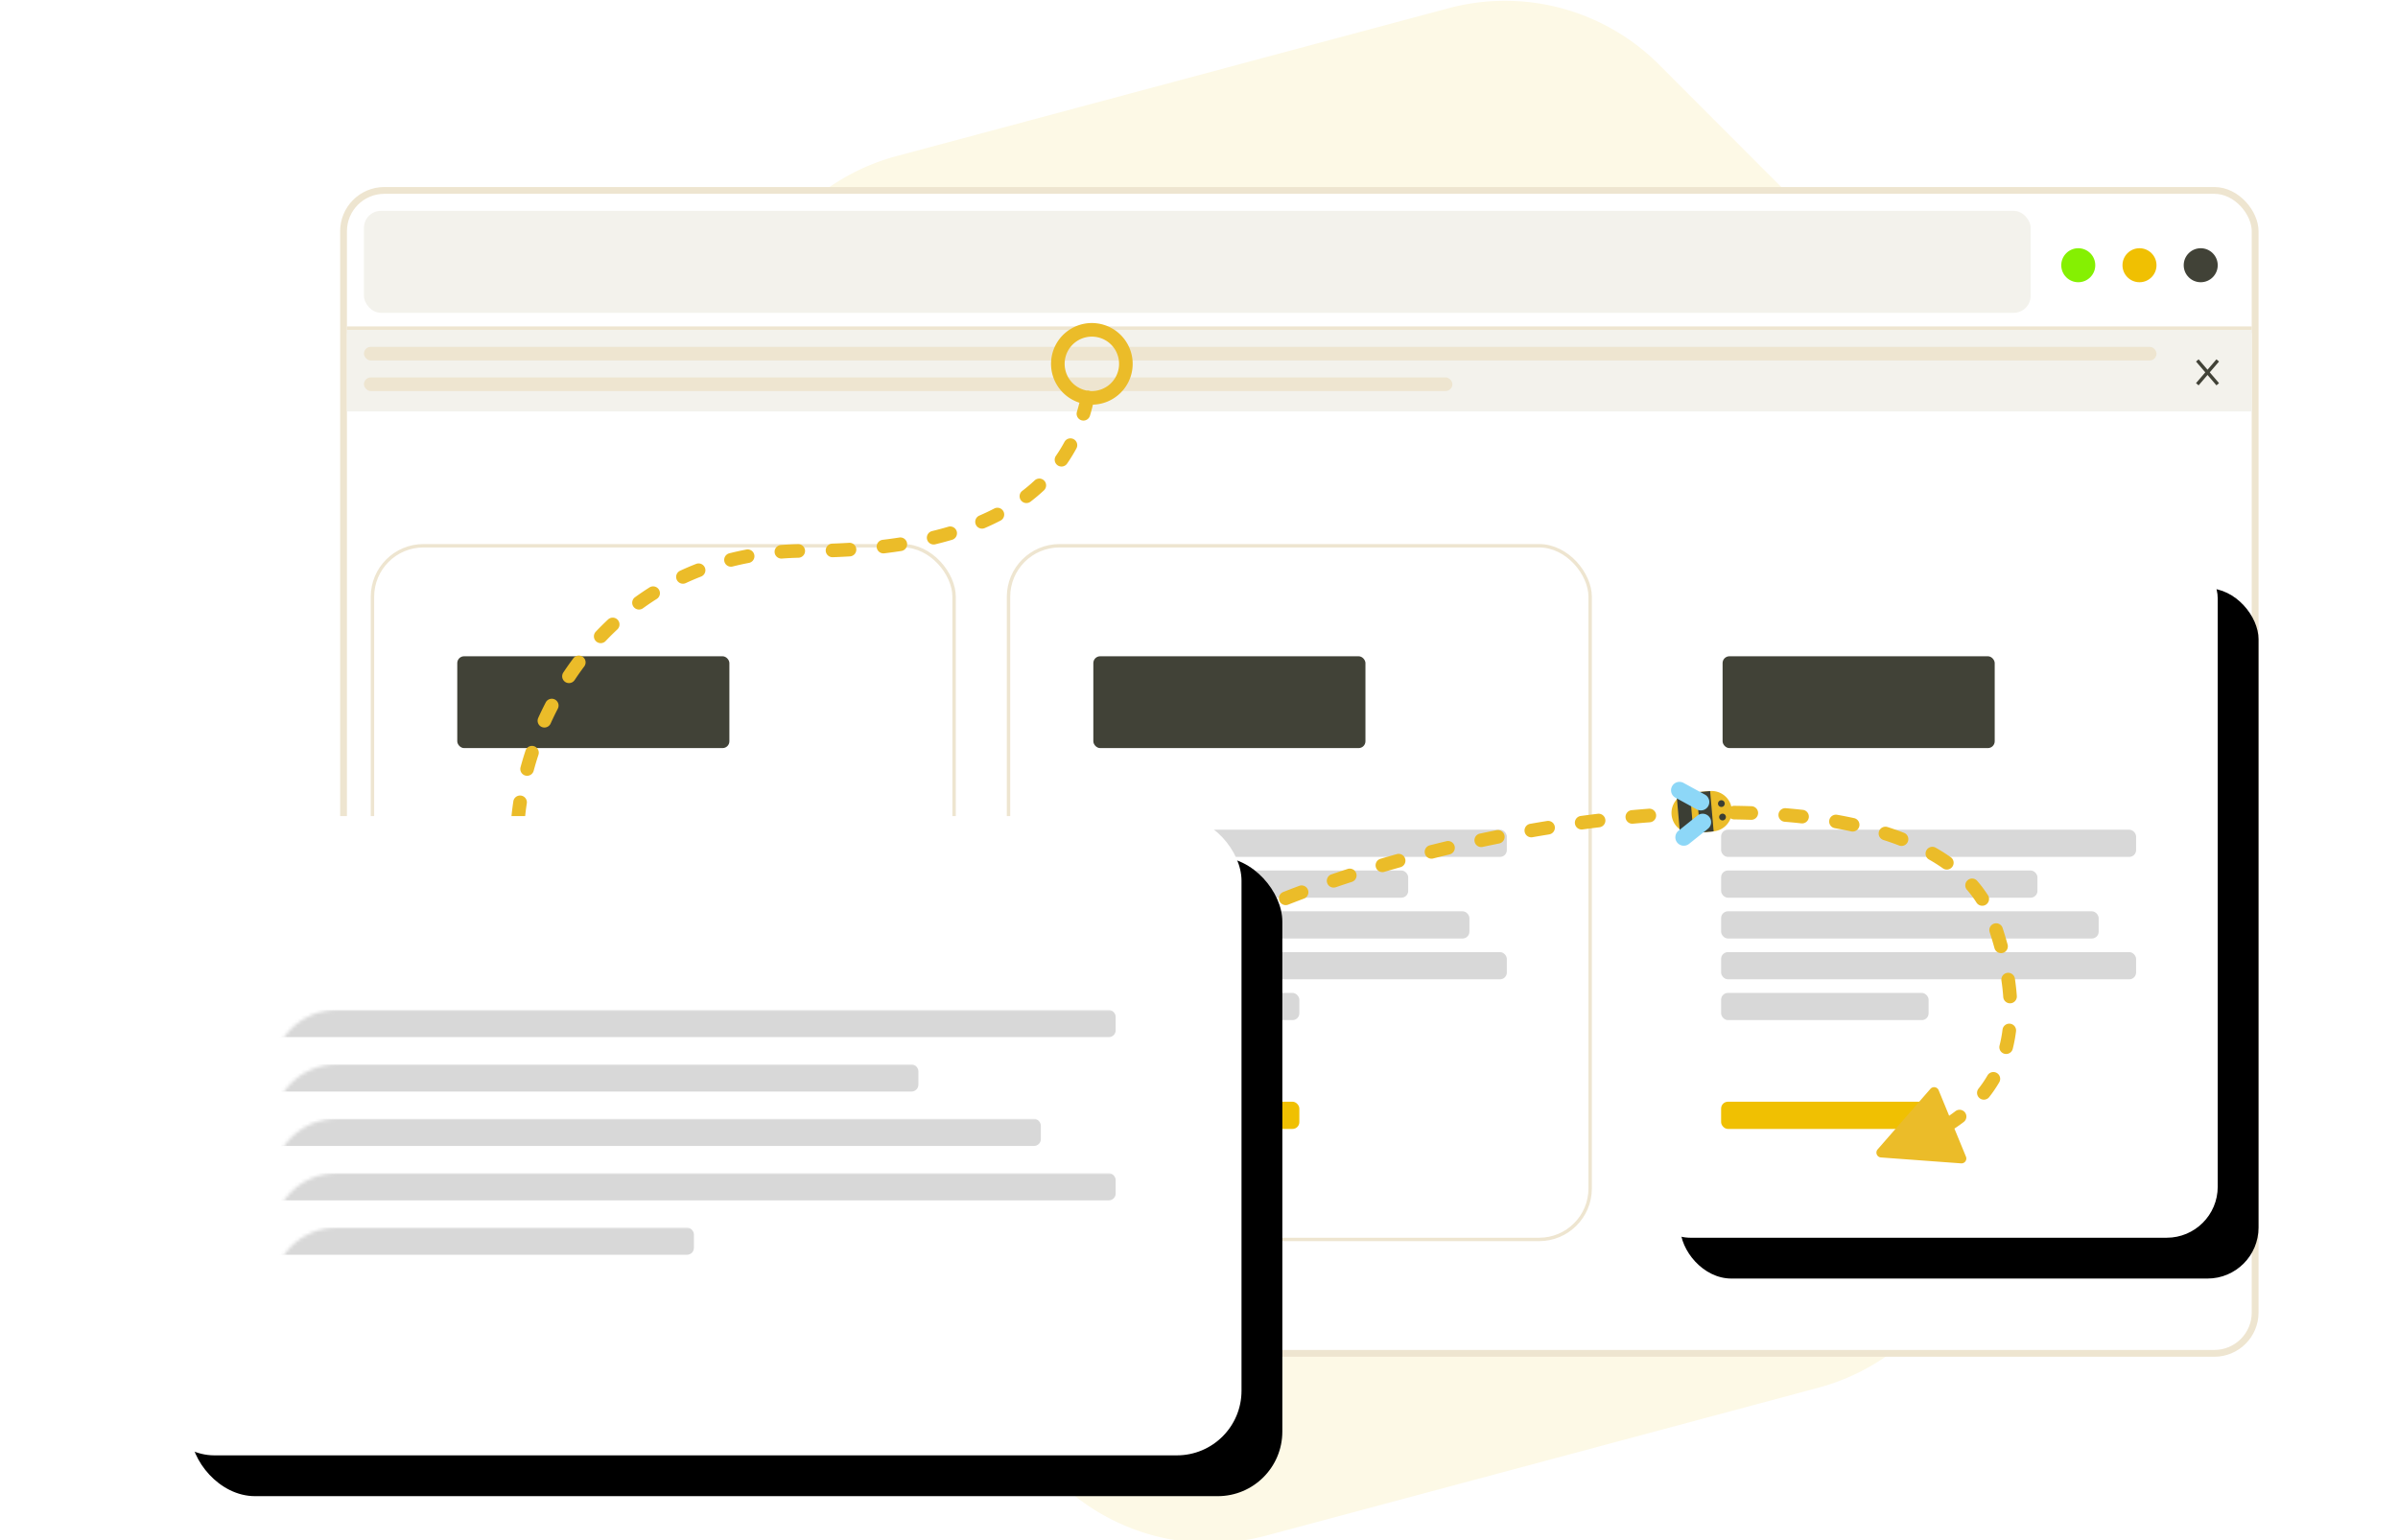 <svg width="705" height="453" xmlns="http://www.w3.org/2000/svg" xmlns:xlink="http://www.w3.org/1999/xlink"><defs><filter x="-17.6%" y="-14.8%" width="149.4%" height="141.4%" filterUnits="objectBoundingBox" id="a"><feOffset dx="12" dy="12" in="SourceAlpha" result="shadowOffsetOuter1"/><feGaussianBlur stdDeviation="12" in="shadowOffsetOuter1" result="shadowBlurOuter1"/><feColorMatrix values="0 0 0 0 0 0 0 0 0 0 0 0 0 0 0 0 0 0 0.096 0" in="shadowBlurOuter1"/></filter><filter x="-9.3%" y="-16%" width="126.2%" height="144.7%" filterUnits="objectBoundingBox" id="d"><feOffset dx="12" dy="12" in="SourceAlpha" result="shadowOffsetOuter1"/><feGaussianBlur stdDeviation="12" in="shadowOffsetOuter1" result="shadowBlurOuter1"/><feColorMatrix values="0 0 0 0 0 0 0 0 0 0 0 0 0 0 0 0 0 0 0.096 0" in="shadowBlurOuter1"/></filter><rect id="b" x="0" y="0" width="170" height="203" rx="15"/><rect id="c" x="0" y="0" width="321" height="188" rx="19"/></defs><g transform="translate(44 -39)" fill="none" fill-rule="evenodd"><path d="M266.45 473.985L147.405 354.732a64 64 0 01-16.54-61.726l43.47-162.798a64 64 0 0145.27-45.308l162.299-43.488a64 64 0 0161.858 16.603l119.045 119.253a64 64 0 0116.54 61.726l-43.47 162.798a64 64 0 01-45.27 45.308l-162.299 43.488a64 64 0 01-61.858-16.603z" fill="#FDF9E6"/><rect stroke="#EEE5D0" stroke-width="2" fill="#FFF" fill-rule="nonzero" x="57" y="95" width="562" height="342" rx="12"/><rect fill="#F3F2EC" x="63" y="101" width="490" height="30" rx="5"/><path stroke="#EEE5D0" stroke-width="2" d="M58 136h560"/><path fill="#F3F2EC" d="M58 136h560v24H58z"/><rect fill="#EEE5D0" x="63" y="141" width="527" height="4" rx="2"/><rect fill="#EEE5D0" x="63" y="150" width="320" height="4" rx="2"/><g transform="translate(66 200)"><rect stroke="#EEE5D0" fill="#FFF" fill-rule="nonzero" x="-.5" y="-.5" width="171" height="204" rx="15"/><rect fill="#D8D8D8" x="24" y="83" width="122" height="8" rx="2"/><rect fill="#D8D8D8" x="24" y="107" width="111" height="8" rx="2"/><rect fill="#D8D8D8" x="24" y="119" width="122" height="8" rx="2"/><rect fill="#D8D8D8" x="24" y="131" width="61" height="8" rx="2"/><rect fill="#F0C002" x="24" y="163" width="61" height="8" rx="2"/><rect fill="#D8D8D8" x="24" y="95" width="93" height="8" rx="2"/><rect fill="#414237" x="24.434" y="32" width="80" height="27" rx="2"/></g><g transform="translate(438 200)"><use fill="#000" filter="url(#a)" xlink:href="#b"/><use fill="#FFF" xlink:href="#b"/><rect fill="#D8D8D8" x="24" y="83" width="122" height="8" rx="2"/><rect fill="#D8D8D8" x="24" y="107" width="111" height="8" rx="2"/><rect fill="#D8D8D8" x="24" y="119" width="122" height="8" rx="2"/><rect fill="#D8D8D8" x="24" y="131" width="61" height="8" rx="2"/><rect fill="#F0C002" x="24" y="163" width="61" height="8" rx="2"/><rect fill="#D8D8D8" x="24" y="95" width="93" height="8" rx="2"/><rect fill="#414237" x="24.434" y="32" width="80" height="27" rx="2"/></g><g transform="translate(253 200)"><rect stroke="#EEE5D0" fill="#FFF" fill-rule="nonzero" x="-.5" y="-.5" width="171" height="204" rx="15"/><rect fill="#D8D8D8" x="24" y="83" width="122" height="8" rx="2"/><rect fill="#D8D8D8" x="24" y="107" width="111" height="8" rx="2"/><rect fill="#D8D8D8" x="24" y="119" width="122" height="8" rx="2"/><rect fill="#D8D8D8" x="24" y="131" width="61" height="8" rx="2"/><rect fill="#F0C002" x="24" y="163" width="61" height="8" rx="2"/><rect fill="#D8D8D8" x="24" y="95" width="93" height="8" rx="2"/><rect fill="#414237" x="24.434" y="32" width="80" height="27" rx="2"/></g><path d="M145.64 411.499a2 2 0 01-1.584 2.343 49.58 49.58 0 01-5.156.732 2 2 0 01-.343-3.986 45.599 45.599 0 004.74-.674 2 2 0 012.343 1.585zm-20.448-3.363c1.229.76 2.586 1.35 4.077 1.773a2 2 0 11-1.093 3.848 20.027 20.027 0 01-5.087-2.218 2 2 0 012.103-3.403zm34.603-1.278a2 2 0 01-1.139 2.59 111.608 111.608 0 01-4.782 1.74 2 2 0 11-1.278-3.791 107.618 107.618 0 004.61-1.678 2 2 0 012.59 1.14zm13.656-6.313a2 2 0 01-.898 2.682 204.84 204.84 0 01-4.544 2.196 2 2 0 01-1.695-3.624c1.453-.68 2.938-1.397 4.455-2.153a2 2 0 012.682.899zm-55.834-3.357c.473 1.589 1.038 3.028 1.695 4.322a2 2 0 11-3.567 1.81c-.769-1.515-1.423-3.179-1.962-4.993a2 2 0 013.834-1.14zm69.054-3.833a2 2 0 01-.753 2.726 333.564 333.564 0 01-4.397 2.45 2 2 0 01-1.92-3.51 329.57 329.57 0 004.344-2.42 2 2 0 012.726.754zm12.842-7.67a2 2 0 01-.66 2.75 511.44 511.44 0 01-4.293 2.601 2 2 0 11-2.056-3.43 507.438 507.438 0 004.258-2.582 2 2 0 012.75.66zm-85.747-4.776l.15.002a2 2 0 011.896 2.098 35.685 35.685 0 00.097 4.733 2 2 0 11-3.986.331 39.666 39.666 0 01-.106-5.264 2 2 0 011.802-1.89l.147-.01zm98.388-3.233a2 2 0 01-.6 2.765 776.309 776.309 0 01-4.222 2.7 2 2 0 01-2.143-3.377 772.351 772.351 0 004.2-2.686 2 2 0 012.765.598zm311.389-18.466a1.432 1.432 0 012.403.397l3.091 7.517a44.563 44.563 0 001.872-1.356 2 2 0 012.43 3.177 49.133 49.133 0 01-2.75 1.956l3.394 8.255a1.432 1.432 0 01-1.43 1.972l-23.567-1.738a1.432 1.432 0 01-.974-2.368zm-298.864 10.228a2 2 0 01-.559 2.772 1237.42 1237.42 0 01-4.178 2.765 2 2 0 01-2.2-3.34c1.36-.896 2.746-1.813 4.165-2.756a2 2 0 012.772.559zm-103.997-1.584a2 2 0 01-.001 2.828 15.133 15.133 0 00-2.64 3.544 2 2 0 01-3.52-1.9 19.133 19.133 0 013.333-4.474 2 2 0 012.828.002zm116.448-6.792a2 2 0 01-.536 2.778c-1.435.97-2.811 1.899-4.149 2.8a2 2 0 11-2.234-3.319c1.335-.898 2.71-1.826 4.142-2.795a2 2 0 012.777.536zm-102.602 1.304a2 2 0 01-1.52 2.385c-1.65.365-3.17.794-4.571 1.294a2 2 0 11-1.346-3.766 41.92 41.92 0 015.052-1.434 2 2 0 012.385 1.52zm14.997-1.397a2 2 0 01-1.894 2.1c-1.806.093-3.413.196-4.93.32a2 2 0 11-.327-3.986c1.562-.128 3.208-.234 5.051-.329a2 2 0 012.1 1.895zm14.965-.771a2 2 0 01-1.843 2.146c-1.514.115-3.135.21-5.048.299a2 2 0 11-.186-3.996c1.877-.088 3.46-.18 4.93-.292a2 2 0 012.147 1.843zm378.556-5.657a2 2 0 01.727 2.733 37.332 37.332 0 01-2.967 4.37 2 2 0 01-3.143-2.474 33.332 33.332 0 002.65-3.902 2 2 0 012.733-.727zm-364.216 1.634a2 2 0 01-.821 2.706c-1.479.79-3.177 1.426-5.112 1.935a2 2 0 01-1.017-3.869c1.65-.434 3.06-.961 4.243-1.593a2 2 0 012.707.82zm70.715-3.55a2 2 0 01-.528 2.779l-4.136 2.813a2 2 0 11-2.249-3.308l4.134-2.812a2 2 0 012.779.528zm-64.641-8.41c.064.885.096 1.812.096 2.785 0 .917-.067 1.792-.2 2.627a2 2 0 11-3.95-.635c.1-.62.15-1.283.15-1.992 0-.878-.029-1.71-.086-2.496a2 2 0 113.99-.29zm77.064-.024a2 2 0 01-.535 2.777 3502.8 3502.8 0 00-4.136 2.805 2 2 0 11-2.247-3.31l4.14-2.807a2 2 0 012.778.535zm285-4.127a2 2 0 011.735 2.235 43.199 43.199 0 01-.964 5.152 2 2 0 11-3.879-.977c.38-1.506.67-3.065.874-4.676a2 2 0 012.235-1.734zm-272.526-4.231a2 2 0 01-.558 2.773c-1.347.895-2.728 1.817-4.153 2.772a2 2 0 01-2.226-3.324c1.428-.957 2.813-1.881 4.165-2.78a2 2 0 012.772.559zm-97.655-5.826c1.824.922 3.344 2.127 4.566 3.66a2 2 0 11-3.128 2.493c-.852-1.069-1.918-1.913-3.244-2.584a2 2 0 011.806-3.57zm371.582-3.214c.26 1.745.448 3.452.566 5.121a2 2 0 01-3.99.283 63.242 63.242 0 00-.533-4.816 2 2 0 113.957-.588zm-261.334.835a2 2 0 01-.602 2.764c-1.366.877-2.76 1.78-4.188 2.709a2 2 0 01-2.183-3.352c1.435-.934 2.837-1.841 4.21-2.723a2 2 0 012.763.602zm-125.849-.495l.15.003c2.06.11 3.616.215 5.07.354a2 2 0 11-.38 3.982 116.421 116.421 0 00-4.903-.342 2 2 0 01-.084-3.988l.147-.009zm-14.669-1.087c1.56.205 3.166.372 4.877.512a2 2 0 01-.327 3.987 103.917 103.917 0 01-5.07-.533 2 2 0 11.52-3.966zm-14.1-3.413a54.937 54.937 0 004.582 1.505 2 2 0 11-1.083 3.85 58.933 58.933 0 01-4.915-1.614 2 2 0 011.416-3.741zm167.381-2.921a2 2 0 01-.675 2.746c-1.386.839-2.8 1.706-4.246 2.601a2 2 0 01-2.107-3.4 482.823 482.823 0 014.281-2.623 2 2 0 012.747.676zm-179.828-4.03c.678.602 1.386 1.15 2.122 1.642a51.93 51.93 0 001.672 1.07 2 2 0 11-2.09 3.41 55.956 55.956 0 01-1.802-1.153 23.544 23.544 0 01-2.56-1.979 2 2 0 012.658-2.99zm424.787-3.781c.54 1.653 1.03 3.28 1.468 4.878a2 2 0 01-3.857 1.06 103.043 103.043 0 00-1.414-4.697 2 2 0 113.803-1.241zm-231.797.581a2 2 0 01-.869 2.692 196.675 196.675 0 00-4.378 2.31 2 2 0 11-1.912-3.513 200.673 200.673 0 014.467-2.358 2 2 0 012.692.869zm-200.347-8.506c.536 1.545 1.15 3 1.839 4.355a2 2 0 11-3.566 1.812 38.72 38.72 0 01-2.052-4.857 2 2 0 013.78-1.31zm213.972 2.228a2 2 0 01-1.037 2.63 254.432 254.432 0 00-4.526 2.018 2 2 0 11-1.664-3.637c1.508-.69 3.04-1.373 4.596-2.05a2 2 0 012.631 1.039zm210.713-8.142a36.186 36.186 0 013.165 4.241 2 2 0 01-3.373 2.15 32.187 32.187 0 00-2.817-3.773 2 2 0 013.025-2.618zm-196.763 2.628a2 2 0 01-1.171 2.574c-1.564.586-3.11 1.179-4.639 1.78a2 2 0 11-1.463-3.723c1.549-.609 3.115-1.21 4.699-1.803a2 2 0 012.574 1.172zm14.192-4.857a2 2 0 01-1.285 2.52c-1.586.515-3.16 1.038-4.72 1.57a2 2 0 01-1.289-3.787c1.579-.538 3.17-1.067 4.774-1.588a2 2 0 012.52 1.285zm-244.669-6.018c.078 1.648.218 3.257.42 4.82a2 2 0 11-3.968.512 63.763 63.763 0 01-.447-5.144 2 2 0 113.995-.188zm259.06 1.752a2 2 0 01-1.385 2.466c-1.603.45-3.199.91-4.785 1.377a2 2 0 01-1.131-3.836c1.603-.473 3.214-.937 4.834-1.392a2 2 0 012.467 1.385zm155.967-3.277a54.261 54.261 0 014.387 2.775 2 2 0 11-2.302 3.27 50.267 50.267 0 00-4.064-2.569 2 2 0 011.979-3.476zm-141.43-.43a2 2 0 01-1.478 2.413c-1.615.388-3.226.786-4.831 1.193a2 2 0 11-.983-3.878c1.621-.41 3.248-.812 4.88-1.204a2 2 0 012.411 1.477zm14.657-3.158a2 2 0 01-1.566 2.355c-1.623.327-3.245.664-4.866 1.011a2 2 0 01-.838-3.911c1.637-.35 3.275-.691 4.914-1.021a2 2 0 012.356 1.566zm112.622-2.484a87.503 87.503 0 014.826 1.696 2 2 0 01-1.439 3.733 83.508 83.508 0 00-4.605-1.619 2 2 0 111.218-3.81zm-97.833-.126a2 2 0 01-1.655 2.294c-1.633.264-3.268.54-4.906.827a2 2 0 01-.69-3.94c1.654-.29 3.306-.568 4.956-.836a2 2 0 012.295 1.655zm83.015-3.478c1.698.302 3.359.63 4.981.985a2 2 0 01-.854 3.908 127.298 127.298 0 00-4.829-.955 2 2 0 01.702-3.938zm-68.152 1.451a2 2 0 01-1.744 2.226c-1.64.199-3.286.41-4.937.633a2 2 0 11-.535-3.964c1.669-.226 3.333-.44 4.99-.64a2 2 0 012.226 1.745zM109.2 272.973a2 2 0 011.677 2.278 80.466 80.466 0 00-.588 4.844 2 2 0 01-3.983-.36c.151-1.681.357-3.378.617-5.085a2 2 0 012.277-1.677zm333.695 5.699a2 2 0 01-1.84 2.147c-1.643.125-3.294.265-4.956.418a2 2 0 11-.366-3.983c1.681-.155 3.353-.296 5.015-.424a2 2 0 012.147 1.842zm37.992-1.997l.15.007c1.704.142 3.382.305 5.033.49a2 2 0 01-.443 3.974c-1.614-.18-3.255-.34-4.923-.478a2 2 0 01.036-3.99l.147-.003zm-25.06-.628a2 2 0 01.105 3.998c-1.64.043-3.294.101-4.963.174a2 2 0 11-.175-3.996c1.692-.074 3.37-.133 5.034-.176zm10.074-.071c1.7.022 3.38.061 5.041.118a2 2 0 01-.137 3.998 229.73 229.73 0 00-4.955-.117 2 2 0 01.051-4zm-352.876-17.52a2 2 0 011.276 2.525 90.938 90.938 0 00-1.402 4.687 2 2 0 01-3.862-1.042 94.94 94.94 0 011.463-4.894 2 2 0 012.525-1.276zm6.11-13.738a2 2 0 01.858 2.696 91.87 91.87 0 00-2.132 4.406 2 2 0 01-3.645-1.645 95.872 95.872 0 012.224-4.599 2 2 0 012.695-.858zm8.225-12.527a2 2 0 01.403 2.8 87.099 87.099 0 00-2.815 3.993 2 2 0 11-3.332-2.213 91.1 91.1 0 012.944-4.177 2 2 0 012.8-.403zm10.232-10.918a2 2 0 01-.095 2.827 80.874 80.874 0 00-3.46 3.44 2 2 0 01-2.904-2.75 84.873 84.873 0 013.632-3.61 2 2 0 012.827.093zm12.115-8.897a2 2 0 01-.623 2.76 76.574 76.574 0 00-4.038 2.734 2 2 0 11-2.347-3.239 80.573 80.573 0 014.249-2.877 2 2 0 012.759.622zm13.542-6.404a2 2 0 01-1.138 2.59 76.532 76.532 0 00-4.484 1.914 2 2 0 01-1.687-3.627 80.533 80.533 0 014.719-2.014 2 2 0 012.59 1.137zm14.518-3.77a2 2 0 01-1.592 2.34c-1.61.305-3.198.656-4.763 1.051a2 2 0 11-.98-3.878 86.008 86.008 0 014.996-1.104 2 2 0 012.339 1.592zm12.913-3.175a2 2 0 01.091 3.998c-1.65.038-3.28.118-4.892.24a2 2 0 11-.3-3.989 97.496 97.496 0 015.1-.25zm17.068 1.483a2 2 0 01-1.876 2.117c-1.653.1-3.335.18-5.045.24a2 2 0 11-.14-3.998c1.676-.059 3.324-.137 4.944-.235a2 2 0 012.117 1.876zm14.917-1.76a2 2 0 01-1.669 2.284c-1.64.255-3.313.486-5.022.692a2 2 0 11-.478-3.972c1.663-.2 3.291-.424 4.885-.672a2 2 0 012.284 1.668zm14.604-3.491a2 2 0 01-1.35 2.485c-1.599.472-3.241.913-4.927 1.321a2 2 0 11-.942-3.887c1.622-.394 3.2-.817 4.734-1.27a2 2 0 012.485 1.351zm13.739-5.856a2 2 0 01-.853 2.696 71.202 71.202 0 01-4.65 2.203 2 2 0 01-1.584-3.673 67.204 67.204 0 004.39-2.08 2 2 0 012.697.854zm12.007-9.03a2 2 0 01-.096 2.827 52.436 52.436 0 01-3.971 3.353 2 2 0 01-2.428-3.178 48.437 48.437 0 003.668-3.098 2 2 0 012.827.096zm8.64-12.213a2 2 0 01.808 2.71 47.975 47.975 0 01-2.726 4.447 2 2 0 11-3.291-2.273 43.975 43.975 0 002.499-4.076 2 2 0 012.71-.808zm6.858-34.064c6.575.835 11.227 6.842 10.392 13.416-.757 5.959-5.762 10.34-11.588 10.486a55.773 55.773 0 01-.878 3.265 2 2 0 01-3.83-1.157 52.93 52.93 0 00.732-2.676c-5.408-1.725-8.985-7.11-8.244-12.942.835-6.575 6.842-11.227 13.416-10.392zm-9.448 10.896a8 8 0 006.416 8.863 1.964 1.964 0 011.025.128 8 8 0 10-7.441-8.991z" fill="#EBBC29" fill-rule="nonzero"/><path d="M459.803 283.488l-5.924.519a5.947 5.947 0 11-1.037-11.85l5.925-.517a5.947 5.947 0 011.036 11.848" fill="#EBBC29"/><path d="M463.062 275.244a.991.991 0 11-1.975.172.991.991 0 011.975-.172M463.408 279.193a.991.991 0 11-1.976.172.991.991 0 011.976-.172M459.803 283.488l-3.95.346-1.036-11.85 3.95-.344zM453.88 284.006l-3.95.346-1.037-11.849 3.95-.345z" fill="#3B3E34"/><path d="M457.253 272.687l-6.27-3.431a2.478 2.478 0 10-2.379 4.347l6.27 3.431a2.478 2.478 0 002.38-4.347zM455.033 278.851l-5.579 4.468a2.478 2.478 0 003.098 3.868l5.58-4.468a2.478 2.478 0 00-3.099-3.868z" fill="#8DD7F7" fill-rule="nonzero"/><circle fill="#85F002" cx="567" cy="117" r="5"/><circle fill="#414237" cx="603" cy="117" r="5"/><circle fill="#F0C002" cx="585" cy="117" r="5"/><path stroke="#414237" d="M608 145l-6 7M602 145l6 7"/><g transform="translate(0 279)"><mask id="e" fill="#fff"><use xlink:href="#c"/></mask><use fill="#000" filter="url(#d)" xlink:href="#c"/><use fill="#FFF" xlink:href="#c"/><rect fill="#D8D8D8" mask="url(#e)" x="36" y="57" width="248" height="8" rx="2"/><rect fill="#D8D8D8" mask="url(#e)" x="36" y="89" width="226" height="8" rx="2"/><rect fill="#D8D8D8" mask="url(#e)" x="36" y="105" width="248" height="8" rx="2"/><rect fill="#D8D8D8" mask="url(#e)" x="36" y="121" width="124" height="8" rx="2"/><rect fill="#D8D8D8" mask="url(#e)" x="36" y="73" width="190" height="8" rx="2"/><path d="M33.443 40.936c.253 0 .465-.08.637-.237a.803.803 0 00.256-.618c0-.33-.158-.564-.475-.703l-6.707-2.812 6.707-2.812c.317-.14.475-.374.475-.703a.803.803 0 00-.256-.617.901.901 0 00-.637-.238c-.152 0-.31.032-.475.095l-7.049 3.021a1.28 1.28 0 00-.627.494 1.34 1.34 0 00-.228.76c0 .291.076.548.228.77.152.221.361.389.627.503l7.049 3.002c.14.063.298.095.475.095zm6.631 1.216c1.292 0 2.321-.276 3.087-.827.767-.55 1.15-1.288 1.15-2.213 0-.823-.253-1.454-.76-1.89-.507-.438-1.374-.764-2.603-.979-.735-.14-1.226-.266-1.473-.38-.247-.114-.37-.272-.37-.475 0-.177.089-.313.266-.408.177-.095.424-.143.741-.143s.592.035.826.104c.235.07.504.175.808.314.456.215.849.323 1.178.323.279 0 .513-.12.703-.361.19-.24.285-.538.285-.893 0-.507-.196-.874-.589-1.102a5.325 5.325 0 00-1.434-.589 6.608 6.608 0 00-1.663-.209c-.785 0-1.495.133-2.128.399s-1.13.633-1.492 1.102a2.52 2.52 0 00-.541 1.577c0 .798.25 1.415.75 1.852.5.438 1.315.764 2.442.979.633.127 1.083.225 1.349.294.266.07.447.143.541.219a.39.39 0 01.143.323c0 .177-.098.314-.294.409-.197.094-.466.142-.808.142-.481 0-.877-.038-1.188-.114-.31-.076-.668-.184-1.073-.323a4.93 4.93 0 00-.608-.218 2.04 2.04 0 00-.532-.067c-.279 0-.51.11-.694.333-.183.221-.275.503-.275.845 0 .266.05.507.152.722.101.215.24.367.418.456a4.77 4.77 0 001.539.608c.583.127 1.298.19 2.147.19zm10.127 0c1.254 0 2.318-.266 3.192-.798.177-.101.317-.25.418-.447.101-.196.152-.414.152-.655 0-.393-.092-.713-.276-.96a.85.85 0 00-.712-.37c-.19 0-.364.029-.523.086a9.066 9.066 0 00-.617.256c-.228.114-.434.2-.617.256a2.01 2.01 0 01-.599.086c-.608 0-1.074-.2-1.397-.599-.322-.398-.484-.978-.484-1.738 0-1.533.627-2.299 1.881-2.299.215 0 .412.029.589.086.177.056.393.142.646.256.215.114.412.2.589.257.177.056.361.085.551.085a.85.85 0 00.712-.37c.184-.248.276-.567.276-.96 0-.494-.196-.861-.589-1.102a5.05 5.05 0 00-1.406-.589 6.277 6.277 0 00-1.596-.209c-1 0-1.89.203-2.67.608a4.383 4.383 0 00-1.814 1.729c-.43.747-.646 1.609-.646 2.584 0 1.482.443 2.654 1.33 3.515.887.861 2.09 1.292 3.61 1.292zm6.688-.038c.481 0 .883-.13 1.206-.39.324-.26.485-.649.485-1.168v-3.249c0-.557.136-.998.409-1.32.272-.324.725-.523 1.358-.599l.57-.057c.608-.063 1.03-.209 1.264-.437.234-.228.351-.595.351-1.102 0-.456-.127-.801-.38-1.035-.253-.235-.595-.333-1.026-.295l-.266.019c-.507.025-.991.19-1.453.494-.463.304-.795.735-.998 1.292v-.361c0-.456-.142-.81-.428-1.064-.285-.253-.661-.38-1.13-.38-.456 0-.846.133-1.169.399-.323.266-.484.64-.484 1.121v6.574c0 .52.161.909.484 1.169.323.26.726.389 1.207.389zm7.961-10.982c.57 0 1.023-.149 1.359-.447.335-.297.503-.693.503-1.187 0-.494-.171-.887-.513-1.178-.342-.291-.792-.437-1.349-.437-.57 0-1.023.146-1.358.437-.336.291-.504.684-.504 1.178 0 .494.168.89.504 1.188.335.297.788.446 1.358.446zm0 10.982c.481 0 .884-.13 1.207-.39.322-.26.484-.649.484-1.168V34.02c0-.52-.162-.909-.484-1.169-.323-.26-.726-.389-1.207-.389-.481 0-.883.13-1.206.39-.323.26-.485.649-.485 1.168v6.536c0 .52.162.909.485 1.169.323.26.725.389 1.206.389zm5.377 3.401c.494 0 .893-.133 1.197-.399.304-.266.456-.62.456-1.064v-3.23c.279.405.668.728 1.169.969.5.24 1.048.361 1.643.361.81 0 1.526-.196 2.147-.589.62-.393 1.105-.953 1.454-1.681.348-.729.522-1.574.522-2.537 0-.963-.174-1.818-.522-2.565-.349-.747-.837-1.327-1.464-1.739-.626-.411-1.339-.617-2.137-.617-.62 0-1.188.127-1.7.38-.514.253-.903.602-1.169 1.045-.038-.418-.206-.754-.503-1.007-.298-.253-.688-.38-1.169-.38-.507 0-.909.142-1.206.427-.298.285-.447.662-.447 1.131v9.975c0 .443.158.808.475 1.093.317.285.735.427 1.254.427zm3.439-5.89c-.595 0-1.051-.2-1.368-.599-.317-.399-.475-.972-.475-1.719 0-.76.158-1.343.475-1.748.317-.405.766-.608 1.349-.608s1.032.206 1.349.617c.317.412.475 1.004.475 1.777 0 .735-.155 1.298-.466 1.691-.31.393-.756.589-1.339.589zm11.419 2.47c.633.038 1.121-.05 1.463-.266.342-.215.513-.545.513-.988 0-.71-.424-1.09-1.273-1.14l-.551-.038a.776.776 0 01-.56-.266.885.885 0 01-.219-.608v-3.648h1.045c1.013 0 1.52-.418 1.52-1.254 0-.823-.507-1.235-1.52-1.235h-1.045v-1.235c0-.481-.152-.865-.456-1.15-.304-.284-.716-.427-1.235-.427-.52 0-.931.143-1.235.427-.304.285-.456.669-.456 1.15v1.235h-.551c-1.013 0-1.52.412-1.52 1.235 0 .836.507 1.254 1.52 1.254h.551v3.363c0 1.077.295 1.916.884 2.518.589.601 1.453.946 2.593 1.035l.532.038zm3.838-1.159c.177 0 .336-.032.475-.095l7.049-3.002c.266-.114.475-.282.627-.503.152-.222.228-.479.228-.77a1.34 1.34 0 00-.228-.76 1.28 1.28 0 00-.627-.494l-7.049-3.021a1.321 1.321 0 00-.475-.095.901.901 0 00-.636.238.803.803 0 00-.257.617c0 .33.158.564.475.703l6.707 2.812-6.707 2.812c-.317.14-.475.374-.475.703 0 .253.085.46.257.617a.901.901 0 00.636.238zM33.443 157.936c.253 0 .465-.08.637-.238a.803.803 0 00.256-.617c0-.33-.158-.564-.475-.703l-6.707-2.812 6.707-2.812c.317-.14.475-.374.475-.703a.803.803 0 00-.256-.617.901.901 0 00-.637-.238c-.152 0-.31.032-.475.095l-7.049 3.021a1.28 1.28 0 00-.627.494 1.34 1.34 0 00-.228.76c0 .291.076.548.228.77.152.221.361.389.627.503l7.049 3.002c.14.063.298.095.475.095zm2.717 2.413a.946.946 0 00.551-.171c.165-.114.285-.291.361-.532l4.408-13.813c.038-.114.057-.228.057-.342a.83.83 0 00-.294-.656.998.998 0 00-1.226-.085c-.165.114-.285.291-.361.532l-4.408 13.813a1.076 1.076 0 00-.057.342.83.83 0 00.294.655.998.998 0 00.675.257zm9.861-1.197c1.292 0 2.321-.275 3.087-.826.767-.552 1.15-1.29 1.15-2.214 0-.823-.253-1.453-.76-1.89-.507-.438-1.374-.764-2.603-.979-.735-.14-1.226-.266-1.473-.38-.246-.114-.37-.272-.37-.475 0-.177.089-.314.266-.409.177-.095.424-.142.741-.142s.592.035.827.105c.234.07.503.174.807.313.456.215.849.323 1.178.323.279 0 .513-.12.703-.361.19-.24.285-.538.285-.893 0-.507-.196-.874-.589-1.102a5.325 5.325 0 00-1.434-.589 6.608 6.608 0 00-1.663-.209c-.785 0-1.495.133-2.128.399s-1.13.633-1.492 1.102a2.52 2.52 0 00-.541 1.577c0 .798.25 1.415.75 1.852.5.438 1.315.764 2.442.979.633.127 1.083.225 1.349.294.266.07.447.143.541.219a.39.39 0 01.143.323c0 .177-.098.313-.294.408-.197.096-.466.143-.808.143-.481 0-.877-.038-1.188-.114-.31-.076-.668-.184-1.073-.323a4.93 4.93 0 00-.608-.218 2.04 2.04 0 00-.532-.067c-.279 0-.51.11-.694.333-.183.221-.275.503-.275.845 0 .266.05.507.152.722.101.215.24.367.418.456a4.77 4.77 0 001.539.608c.583.127 1.298.19 2.147.19zm10.127 0c1.254 0 2.318-.266 3.192-.798.177-.101.317-.25.418-.447.101-.196.152-.414.152-.655 0-.393-.092-.713-.275-.96a.85.85 0 00-.713-.37c-.19 0-.364.029-.522.085a9.066 9.066 0 00-.618.257c-.228.114-.434.2-.617.256a2.01 2.01 0 01-.599.086c-.608 0-1.074-.2-1.397-.599-.322-.399-.484-.978-.484-1.738 0-1.533.627-2.299 1.881-2.299.215 0 .412.029.589.085.177.058.393.143.646.257.215.114.412.2.589.256.177.057.361.086.551.086a.85.85 0 00.712-.37c.184-.248.276-.567.276-.96 0-.494-.196-.861-.589-1.102a5.05 5.05 0 00-1.406-.589 6.277 6.277 0 00-1.596-.209c-1 0-1.89.203-2.67.608a4.383 4.383 0 00-1.814 1.729c-.43.747-.646 1.609-.646 2.584 0 1.482.443 2.654 1.33 3.515.887.861 2.09 1.292 3.61 1.292zm6.688-.038c.481 0 .883-.13 1.207-.39.322-.26.484-.649.484-1.168v-3.249c0-.557.136-.997.409-1.32.272-.323.725-.523 1.358-.599l.57-.057c.608-.063 1.03-.209 1.263-.437.235-.228.352-.595.352-1.102 0-.456-.127-.801-.38-1.036-.253-.234-.595-.332-1.026-.294l-.266.019c-.507.025-.991.19-1.454.494-.462.304-.794.735-.997 1.292v-.361c0-.456-.142-.81-.427-1.064-.285-.253-.662-.38-1.131-.38-.456 0-.846.133-1.169.399-.322.266-.484.64-.484 1.121v6.574c0 .52.161.909.484 1.168.324.26.726.39 1.207.39zm7.961-10.982c.57 0 1.023-.149 1.359-.447.335-.297.503-.693.503-1.187 0-.494-.171-.887-.513-1.178-.342-.291-.792-.437-1.349-.437-.57 0-1.023.146-1.358.437-.336.291-.504.684-.504 1.178 0 .494.168.89.504 1.188.335.297.788.446 1.358.446zm0 10.982c.481 0 .883-.13 1.207-.39.322-.26.484-.649.484-1.168v-6.536c0-.52-.162-.909-.484-1.169-.324-.26-.726-.389-1.207-.389-.481 0-.883.13-1.206.39-.323.26-.485.649-.485 1.168v6.536c0 .52.162.909.485 1.168.323.26.725.39 1.206.39zm5.377 3.401c.494 0 .893-.133 1.197-.399.304-.266.456-.62.456-1.064v-3.23c.279.405.668.728 1.169.969.5.24 1.048.361 1.643.361.81 0 1.526-.196 2.147-.589.62-.393 1.105-.953 1.454-1.681.348-.729.522-1.574.522-2.537 0-.963-.174-1.818-.522-2.565-.349-.747-.837-1.327-1.463-1.738-.627-.412-1.34-.618-2.138-.618-.62 0-1.188.127-1.7.38-.513.253-.903.602-1.169 1.045-.038-.418-.206-.754-.504-1.007-.297-.253-.687-.38-1.168-.38-.507 0-.909.143-1.207.428-.297.285-.446.661-.446 1.13v9.975c0 .443.158.808.475 1.093.317.285.735.427 1.254.427zm3.439-5.89c-.595 0-1.051-.2-1.368-.599-.317-.399-.475-.972-.475-1.719 0-.76.158-1.343.475-1.748.317-.405.766-.608 1.349-.608s1.032.206 1.349.618c.317.411.475 1.003.475 1.776 0 .735-.155 1.298-.466 1.691-.31.393-.756.589-1.339.589zm11.419 2.47c.633.038 1.121-.05 1.463-.266.342-.215.513-.545.513-.988 0-.71-.424-1.09-1.273-1.14l-.551-.038a.776.776 0 01-.56-.266.885.885 0 01-.219-.608v-3.648h1.045c1.013 0 1.52-.418 1.52-1.254 0-.823-.507-1.235-1.52-1.235h-1.045v-1.235c0-.481-.152-.864-.456-1.15-.304-.285-.716-.427-1.235-.427-.52 0-.931.142-1.235.428-.304.285-.456.668-.456 1.149v1.235h-.551c-1.013 0-1.52.412-1.52 1.235 0 .836.507 1.254 1.52 1.254h.551v3.363c0 1.077.294 1.916.883 2.518.59.601 1.454.946 2.594 1.035l.532.038zm3.838-1.159c.177 0 .336-.032.475-.095l7.049-3.002c.266-.114.475-.282.627-.504.152-.221.228-.478.228-.769a1.34 1.34 0 00-.228-.76 1.28 1.28 0 00-.627-.494l-7.049-3.021a1.321 1.321 0 00-.475-.095.901.901 0 00-.636.238.803.803 0 00-.257.617c0 .33.158.564.475.703l6.707 2.812-6.707 2.812c-.317.14-.475.374-.475.703 0 .253.085.46.257.618a.901.901 0 00.636.237z" fill="#F0C002" fill-rule="nonzero" mask="url(#e)"/></g></g></svg>